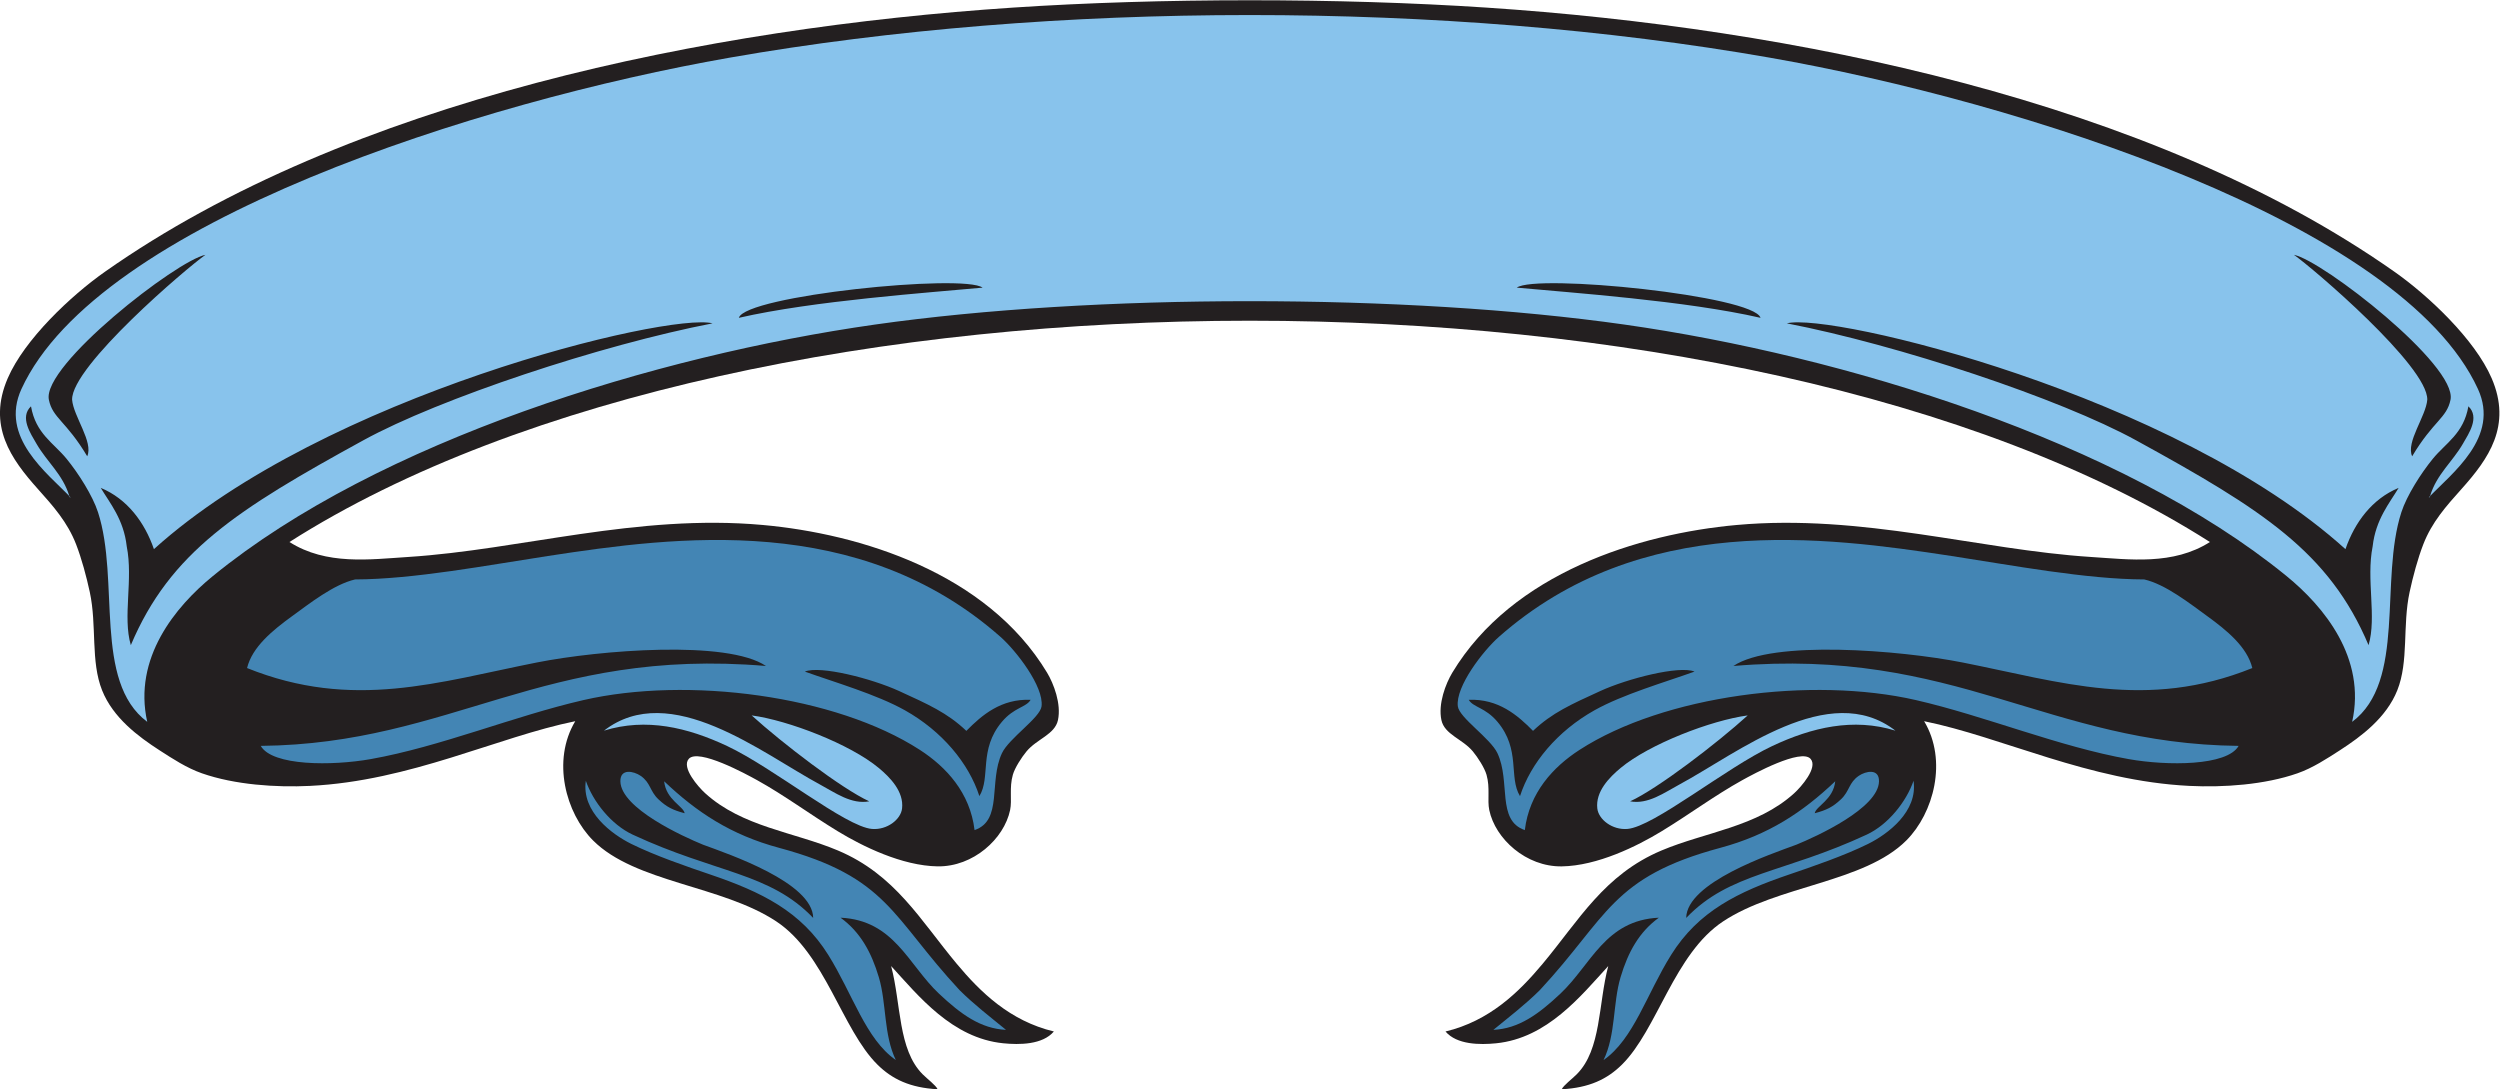 <?xml version="1.0" encoding="UTF-8" standalone="no"?>
<svg
   xmlns:dc="http://purl.org/dc/elements/1.1/"
   xmlns:cc="http://creativecommons.org/ns#"
   xmlns:rdf="http://www.w3.org/1999/02/22-rdf-syntax-ns#"
   xmlns:svg="http://www.w3.org/2000/svg"
   xmlns="http://www.w3.org/2000/svg"
   viewBox="0 0 776.573 338.36"
   height="338.36"
   width="776.573"
   xml:space="preserve"
   id="svg2"
   version="1.1"><defs
     id="defs6" /><g
     transform="matrix(1.333,0,0,-1.333,0,338.36)"
     id="g10"><g
       transform="scale(0.1)"
       id="g12"><path
         id="path14"
         style="fill:#231f20;fill-opacity:1;fill-rule:evenodd;stroke:none"
         d="m 674.516,1275.3 c 86.031,-54.71 187.425,-40.57 277.242,-34.83 260.922,16.72 532.782,100.88 825.332,74.54 227.99,-20.53 522.8,-111.75 662.82,-344.014 15.65,-25.976 33.53,-73.047 25.48,-110.683 -7.21,-33.692 -49.14,-43.829 -73.29,-72.969 -11.56,-13.946 -27.28,-38.36 -31.86,-54.473 -8.75,-30.703 -1.44,-58.652 -6.38,-82.266 -14.01,-66.894 -85.71,-132.382 -168.9,-131.191 -82.89,1.211 -175.58,47.012 -232.61,81.758 -66.16,40.293 -123.44,83.281 -188.01,119.101 -25.57,14.2 -137.23,74.942 -159.34,49.59 -17.59,-20.195 22.25,-65.429 38.25,-79.98 86.55,-78.692 206.63,-90.176 309.19,-133.399 133.79,-56.386 192.29,-162.656 277.13,-264.199 55.14,-65.957 123.52,-132.93 226.26,-157.637 -26.32,-30.976 -80.17,-31.289 -117.9,-27.5 -119.41,11.993 -197.8,110.645 -261.3,179.961 23.46,-88.789 15.85,-194.297 73.28,-252.05 11.36,-11.426 30.93,-25.762 35.05,-35.059 -63.85,3.457 -105.74,23.281 -140.2,57.402 -82.81,81.934 -121.67,258.243 -235.81,333.77 -126.81,83.926 -328.77,90.293 -427.01,188.691 -63.62,63.75 -96.55,185.879 -41.42,277.832 -182.1,-37.09 -383.774,-139.257 -618.207,-150.781 -79.387,-3.887 -174.989,2.52 -251.739,29.316 -35.453,12.383 -68.828,34.278 -98.781,53.614 -50.152,32.383 -108.348,75.957 -133.84,139.668 -27.086,67.676 -11.914,150.858 -28.683,228.868 -7.903,36.76 -19.204,78.5 -31.868,111.25 -20.062,51.9 -53.394,89.16 -89.218,129.22 -62.492,69.88 -118.102,147.14 -70.109,258.13 39.043,90.31 147.082,192.2 226.246,247.89 568.625,400.08 1406.69,568.56 2115.92,615.69 343.55,22.83 760.62,22.8 1103.83,0 709.24,-47.13 1547.3,-215.61 2115.92,-615.69 79.17,-55.69 187.2,-157.58 226.25,-247.89 47.99,-110.99 -7.61,-188.25 -70.11,-258.13 -35.83,-40.06 -69.16,-77.32 -89.22,-129.22 -12.66,-32.75 -23.96,-74.49 -31.86,-111.25 -16.78,-78.01 -1.6,-161.192 -28.69,-228.868 -25.49,-63.711 -83.68,-107.285 -133.84,-139.668 -29.95,-19.336 -63.33,-41.231 -98.78,-53.614 -76.75,-26.796 -172.35,-33.203 -251.74,-29.316 -234.44,11.524 -436.11,113.691 -618.2,150.781 55.13,-91.953 22.2,-214.082 -41.42,-277.832 -98.24,-98.398 -300.2,-104.765 -427.02,-188.691 -114.14,-75.527 -153,-251.836 -235.8,-333.77 C 3745.09,23.281 3703.2,3.457 3639.35,0 c 4.13,9.297 23.7,23.633 35.05,35.059 57.44,57.754 49.83,163.261 73.29,252.05 -63.5,-69.316 -141.9,-167.968 -261.3,-179.961 -37.74,-3.789 -91.59,-3.476 -117.91,27.5 102.75,24.707 171.13,91.68 226.25,157.637 84.85,101.543 143.34,207.813 277.15,264.199 102.55,43.223 222.63,54.707 309.18,133.399 16,14.551 55.84,59.785 38.25,79.98 -22.1,25.352 -133.76,-35.39 -159.33,-49.59 -64.57,-35.82 -121.85,-78.808 -188.02,-119.101 -57.02,-34.746 -149.71,-80.547 -232.61,-81.758 -83.19,-1.191 -154.89,64.297 -168.89,131.191 -4.94,23.614 2.36,51.563 -6.39,82.266 -4.58,16.113 -20.3,40.527 -31.85,54.473 -24.15,29.14 -66.09,39.277 -73.29,72.969 -8.06,37.636 9.83,84.707 25.48,110.683 140.02,232.264 434.82,323.484 662.82,344.014 292.54,26.34 564.41,-57.82 825.33,-74.54 89.8,-5.74 191.21,-19.88 277.24,34.83 -1079.04,687.66 -3396.45,687.53 -4475.284,0 v 0" /><path
         id="path16"
         style="fill:#88c3ec;fill-opacity:1;fill-rule:evenodd;stroke:none"
         d="m 3785.93,1781.93 c 508.6,-72.31 1155.43,-270.29 1542.32,-585.95 87.55,-71.43 186.18,-191.21 152.96,-339.789 126.18,94.454 63.27,329.729 114.71,488.459 12.52,38.62 45.56,90.69 73.3,124.59 30.25,36.97 71.87,58.61 82.85,122.26 26.91,-25.5 0.93,-63.49 -12.74,-87.2 -24.49,-42.44 -61.34,-71.31 -76.49,-121.69 0.59,-2.65 -1.25,-3.11 -3.18,-3.47 54.36,56.84 166.32,140.12 114.72,252.63 -177.86,387.88 -1067.37,669.99 -1649.94,772.12 -756.35,132.59 -1669.14,132.43 -2424.57,0 C 1117.3,2301.76 227.797,2019.65 49.938,1631.77 -1.656,1519.26 110.297,1435.98 164.656,1379.14 c -1.937,0.36 -3.765,0.82 -3.187,3.47 -15.137,50.38 -52,79.25 -76.481,121.69 -13.672,23.71 -39.652,61.7 -12.742,87.2 10.98,-63.65 52.598,-85.29 82.852,-122.26 27.738,-33.9 60.777,-85.97 73.293,-124.59 51.445,-158.73 -11.473,-394.005 114.714,-488.459 -33.222,148.579 65.415,268.359 152.958,339.789 386.89,315.66 1033.717,513.64 1542.317,585.95 511.88,72.77 1235.87,72.74 1747.55,0 z m -2064.19,15.77 c 173.55,39.89 442.24,58.59 568.04,70.35 -44.53,32.82 -552.94,-18.37 -568.04,-70.35 z M 113.879,1606.82 c 8.715,-43.06 40.34,-49.37 89.359,-131.74 15.043,32.99 -32.226,93.12 -35.218,131.85 -1.711,78.03 268.074,307.94 310.808,337.59 -66.781,-13.09 -381.152,-257.58 -364.949,-337.7 z m 244.82,-348.17 c -21.492,62.25 -62.097,117.19 -123.933,142.78 20.898,-34.98 53.57,-73.44 60.543,-136.18 15.519,-77.65 -9.864,-164.2 9.562,-230.31 91.731,217.07 247.551,315.97 541.914,477.43 177.315,97.26 553.965,222.2 813.715,272.49 -103.25,26.13 -903.723,-166.62 -1301.801,-526.21 z M 4102.58,1797.7 c -173.56,39.89 -442.25,58.59 -568.05,70.35 44.53,32.82 552.94,-18.37 568.05,-70.35 z m 1607.86,-190.88 c -8.72,-43.06 -40.34,-49.37 -89.37,-131.74 -15.03,32.99 32.23,93.12 35.23,131.85 1.71,78.03 -268.08,307.94 -310.81,337.59 66.78,-13.09 381.15,-257.58 364.95,-337.7 z m -244.82,-348.17 c 21.49,62.25 62.09,117.19 123.93,142.78 -20.9,-34.98 -53.57,-73.44 -60.55,-136.18 -15.52,-77.65 9.87,-164.2 -9.56,-230.31 -91.73,217.07 -247.55,315.97 -541.91,477.43 -177.32,97.26 -553.97,222.2 -813.71,272.49 103.25,26.13 903.72,-166.62 1301.8,-526.21 v 0" /><path
         id="path18"
         style="fill:#88c3ec;fill-opacity:1;fill-rule:evenodd;stroke:none"
         d="m 4072.73,871.211 c -85.31,-11.406 -229.3,-66.777 -296.36,-122.617 -26.57,-22.11 -58.57,-54.942 -54.17,-94.16 2.9,-25.86 34.99,-50.625 70.1,-47.793 61.81,5.039 229.41,142.363 337.78,193.32 91.99,43.242 188.43,66.191 286.8,35.703 -154.48,119.649 -368.92,-53.262 -503.48,-125.566 -35.1,-18.848 -73.09,-46.934 -114.72,-39.121 64.34,29.472 202.46,135.351 274.05,200.234 z m -2321.14,0 c 85.3,-11.406 229.3,-66.777 296.36,-122.617 26.56,-22.11 58.56,-54.942 54.16,-94.16 -2.89,-25.86 -34.98,-50.625 -70.09,-47.793 -61.82,5.039 -229.41,142.363 -337.79,193.32 -91.98,43.242 -188.42,66.191 -286.79,35.703 154.47,119.649 368.92,-53.262 503.47,-125.566 35.11,-18.848 73.09,-46.934 114.73,-39.121 -64.35,29.472 -202.46,135.351 -274.05,200.234 v 0" /><path
         id="path20"
         style="fill:#4385b4;fill-opacity:1;fill-rule:evenodd;stroke:none"
         d="m 3553.3,603.984 c 10.38,86.934 65.73,146.934 127.47,186.895 196.74,127.285 541.65,171.738 783.91,116.055 161.54,-37.11 333.64,-108.809 496.07,-137.598 89.68,-15.879 229.07,-16.25 255.97,30.879 -446.18,4.551 -658.59,230.015 -1177.37,186.191 90.2,61.074 387.94,37.034 533.67,8.223 229.56,-45.391 428.73,-112.481 675.57,-13.047 -11.97,49.098 -59.12,87.658 -105.17,121.078 -40.34,29.25 -97.16,74.1 -146.58,85.41 -136.02,0.35 -309.67,33.3 -449.31,54.64 -298.36,45.59 -724.35,103.01 -1054.76,-188.55 -36.38,-32.11 -101.14,-115.566 -95.6,-161.68 3.21,-26.796 76.02,-74.453 92.4,-109.472 31.04,-66.406 -2.43,-156.465 63.73,-179.024 z m -1282.28,0 c -10.39,86.934 -65.74,146.934 -127.48,186.895 C 1946.8,918.164 1601.89,962.617 1359.64,906.934 1198.1,869.824 1026,798.125 863.559,769.336 c -89.676,-15.879 -229.067,-16.25 -255.961,30.879 446.182,4.551 658.592,230.015 1177.362,186.191 -90.2,61.074 -387.93,37.034 -533.67,8.223 -229.56,-45.391 -428.727,-112.481 -675.56,-13.047 11.961,49.098 59.11,87.658 105.161,121.078 40.343,29.25 97.168,74.1 146.586,85.41 136.019,0.35 309.663,33.3 449.313,54.64 298.35,45.59 724.34,103.01 1054.76,-188.55 36.37,-32.11 101.13,-115.566 95.6,-161.68 -3.21,-26.796 -76.03,-74.453 -92.4,-109.472 -31.04,-66.406 2.42,-156.465 -63.73,-179.024 z M 2095.4,927.93 c -63.82,29.277 -184.76,60.117 -219.85,45.371 69.11,-24.805 166.88,-53.028 232.94,-90.02 86.7,-48.515 148.99,-123.398 173.76,-200.136 27.01,43.964 -2.15,108.203 52.5,173.144 28.52,33.906 56.66,33.477 66.91,51.27 -68.55,2.812 -113.46,-35.469 -149.77,-72.383 -44.53,42.324 -88.96,61.797 -156.49,92.754 z m 1633.52,0 c 63.81,29.277 184.75,60.117 219.84,45.371 -69.1,-24.805 -166.87,-53.028 -232.94,-90.02 -86.69,-48.515 -148.98,-123.398 -173.75,-200.136 -27.01,43.964 2.15,108.203 -52.5,173.144 -28.52,33.906 -56.66,33.477 -66.91,51.27 68.55,2.812 113.45,-35.469 149.76,-72.383 44.53,42.324 88.97,61.797 156.5,92.754 v 0" /><path
         id="path22"
         style="fill:#4385b4;fill-opacity:1;fill-rule:evenodd;stroke:none"
         d="m 1595.45,643.262 c -2.71,16.308 -43.34,31.269 -47.8,74.453 76.04,-72.188 155.53,-124.883 267.67,-155.039 254.61,-68.496 261.57,-160.293 420.64,-331.524 34.11,-33.906 70.48,-61.621 108.34,-92.714 -58.96,2.91 -104.81,36.035 -156.15,84.335 -71.89,67.657 -104.26,171.172 -229.43,177.051 45.91,-33.359 71.65,-79.844 89.23,-138.769 18.28,-61.328 10.77,-133.106 39.57,-192.969 -70.12,48.711 -100.3,153.594 -157.48,245.137 -63.51,101.66 -155.43,146.601 -275.06,187.265 -53.94,18.321 -128.72,43.965 -183.81,71.25 -45.49,22.52 -116.55,75.176 -106,147.168 16.71,-48.535 59.03,-102.148 109.19,-125.508 193.79,-90.214 319.43,-88.183 420.62,-194.121 -1.14,82.735 -196.79,148.555 -256.69,170.664 -46.91,19.141 -191.37,84.981 -192.61,147.52 -0.61,30.84 31,24.062 47.16,12.988 23.61,-16.211 21.06,-35.527 41.55,-54.785 19.2,-18.066 33.6,-25.098 61.06,-32.402 z m 2633.42,0 c 2.7,16.308 43.34,31.269 47.79,74.453 C 4200.63,645.527 4121.14,592.832 4009,562.676 3754.39,494.18 3747.42,402.383 3588.36,231.152 c -34.11,-33.906 -70.49,-61.621 -108.34,-92.714 58.96,2.91 104.8,36.035 156.14,84.335 71.9,67.657 104.26,171.172 229.44,177.051 -45.91,-33.359 -71.65,-79.844 -89.23,-138.769 -18.28,-61.328 -10.77,-133.106 -39.58,-192.969 70.12,48.711 100.3,153.594 157.49,245.137 63.5,101.66 155.42,146.601 275.06,187.265 53.93,18.321 128.72,43.965 183.8,71.25 45.49,22.52 116.56,75.176 106,147.168 -16.7,-48.535 -59.02,-102.148 -109.18,-125.508 -193.8,-90.214 -319.44,-88.183 -420.62,-194.121 1.13,82.735 196.79,148.555 256.68,170.664 46.91,19.141 191.37,84.981 192.61,147.52 0.62,30.84 -30.99,24.062 -47.15,12.988 -23.62,-16.211 -21.07,-35.527 -41.56,-54.785 -19.19,-18.066 -33.6,-25.098 -61.05,-32.402 v 0" /></g></g></svg>